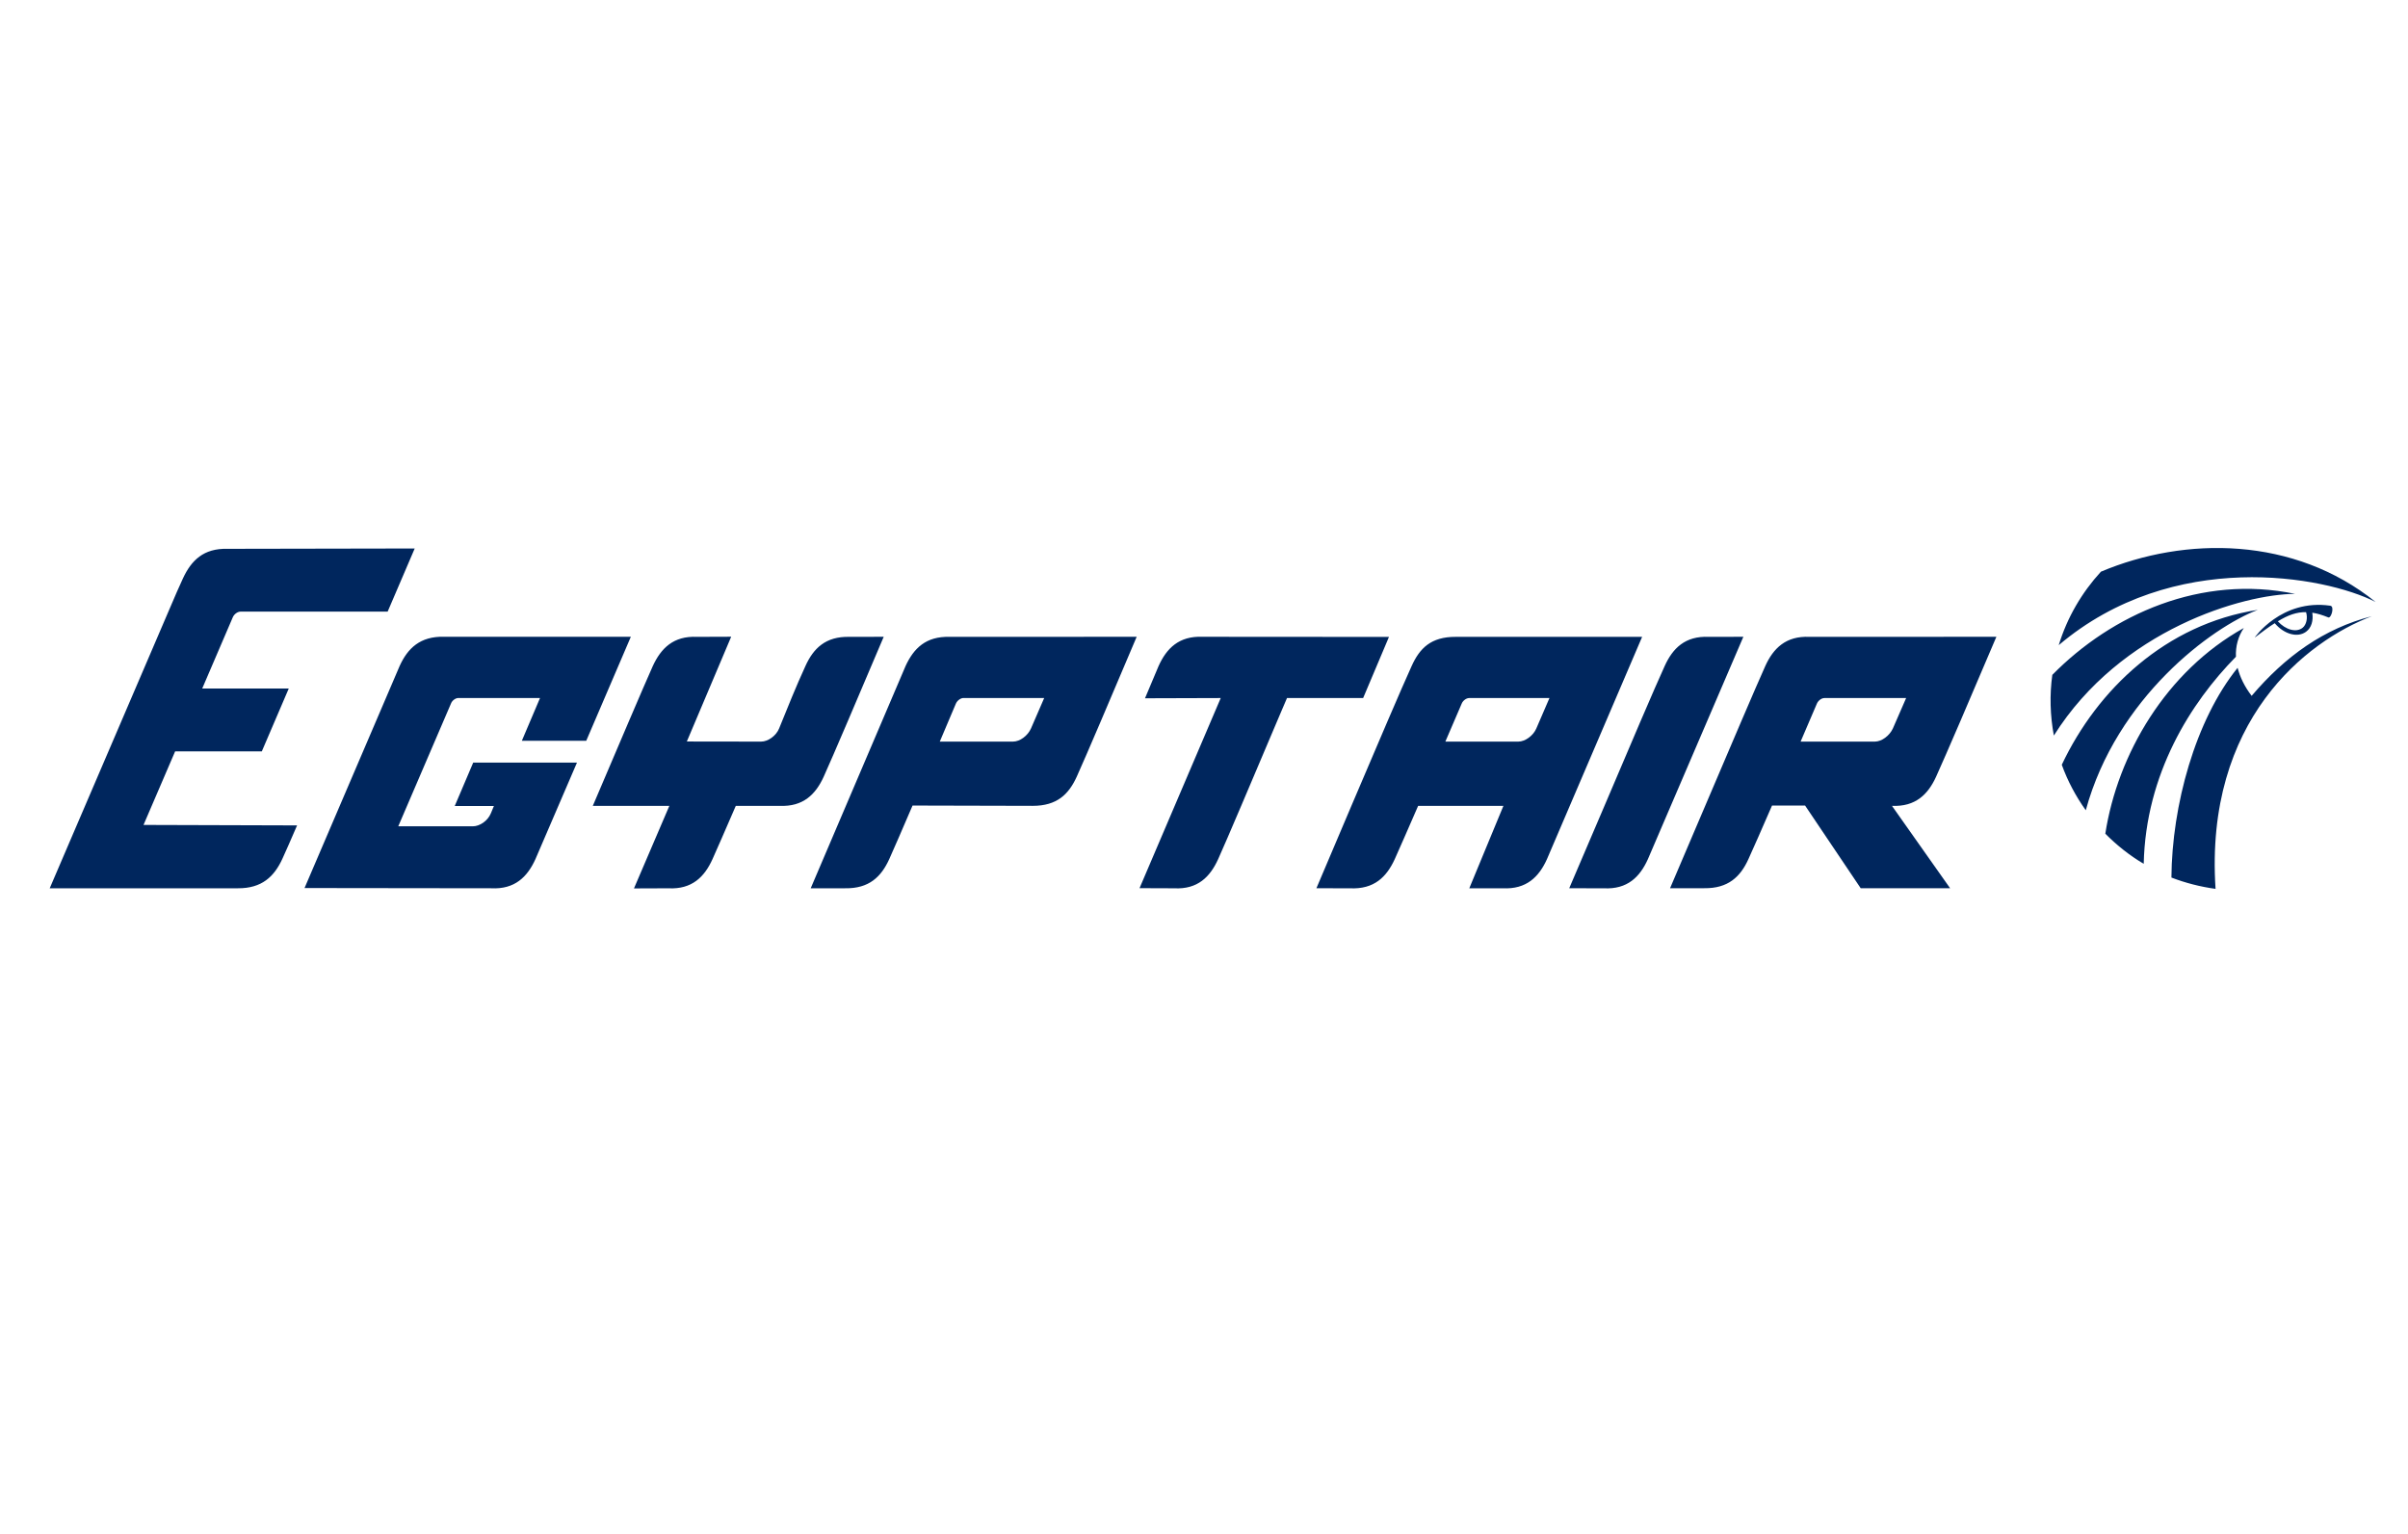 <svg width="113" height="72" viewBox="0 0 113 72" fill="none" xmlns="http://www.w3.org/2000/svg">
<g clip-path="url(#clip0_197_5760)">
<g clip-path="url(#clip1_197_5760)">
<path fill-rule="evenodd" clip-rule="evenodd" d="M106.746 29.252C107.18 29.766 107.812 29.949 108.217 29.653C108.471 29.467 108.564 29.129 108.509 28.759C108.75 28.796 108.983 28.868 109.262 28.981C109.4 29.027 109.564 28.451 109.35 28.431C107.053 28.1 105.777 29.954 105.808 29.925C106.163 29.658 106.456 29.432 106.746 29.252ZM108.057 29.464C107.754 29.709 107.248 29.556 106.892 29.164C107.371 28.867 107.778 28.727 108.216 28.733C108.305 29.015 108.228 29.328 108.057 29.464ZM96.61 30.282C97.006 28.985 97.695 27.81 98.59 26.834C102.549 25.164 107.654 25.176 111.479 28.255C109.079 27.032 101.981 25.73 96.61 30.282ZM96.381 34.526C96.207 33.59 96.177 32.625 96.309 31.677C99.111 28.83 103.303 26.956 107.704 27.876C105.295 27.882 99.521 29.532 96.381 34.526ZM97.879 38.033C97.414 37.381 97.029 36.662 96.753 35.897C98.42 32.368 101.634 29.294 105.954 28.625C103.804 29.435 99.323 32.733 97.879 38.033ZM100.598 40.546C99.934 40.154 99.334 39.675 98.796 39.133C99.372 35.402 101.651 31.502 105.295 29.478C105.028 29.873 104.904 30.335 104.926 30.826C102.802 32.981 100.691 36.325 100.598 40.546ZM103.969 41.722C103.25 41.623 102.556 41.444 101.898 41.191C101.922 37.814 103.017 33.804 105.004 31.346C105.115 31.777 105.324 32.219 105.663 32.662C107.236 30.811 109.05 29.502 111.304 28.924C108.231 30.09 103.449 33.811 103.969 41.722ZM18.689 38.786H22.186C22.516 38.786 22.893 38.525 23.035 38.175L23.178 37.831H21.34L22.207 35.794H27.073V35.801L25.127 40.325C24.75 41.158 24.158 41.752 23.053 41.694L14.291 41.683L18.753 31.262C19.134 30.422 19.72 29.865 20.828 29.888H29.604L27.511 34.77H24.489L25.342 32.763H21.51C21.375 32.763 21.214 32.883 21.163 33.023L18.689 38.786ZM19.461 25.745L10.673 25.761C9.555 25.73 8.977 26.304 8.586 27.147C8.436 27.464 8.197 28.016 7.901 28.711L2.333 41.694H11.169C12.286 41.7 12.87 41.146 13.253 40.306C13.396 39.989 13.647 39.432 13.941 38.743L6.735 38.721L8.218 35.269H12.286L13.55 32.319H9.489L10.927 28.968C10.989 28.828 11.147 28.709 11.285 28.709H18.191L19.461 25.745ZM84.497 34.81H87.979C88.306 34.81 88.675 34.527 88.828 34.191L89.449 32.765H85.615C85.479 32.765 85.322 32.884 85.262 33.024L84.497 34.81ZM84.707 37.811H83.156C82.663 38.942 82.259 39.868 82.048 40.325C81.671 41.158 81.094 41.706 79.975 41.691H78.371L80.019 37.826C81.161 35.144 82.412 32.208 82.839 31.263C83.214 30.431 83.808 29.841 84.916 29.893L93.684 29.89C92.549 32.569 91.287 35.509 90.855 36.457C90.477 37.285 89.89 37.875 88.784 37.825L91.513 41.693H87.318L84.707 37.811ZM39.858 29.893L41.47 29.89C40.333 32.569 39.084 35.509 38.654 36.457C38.277 37.285 37.691 37.875 36.586 37.825H34.529C34.042 38.959 33.638 39.869 33.435 40.327C33.06 41.159 32.471 41.753 31.364 41.695L29.75 41.701L31.41 37.827H27.818C28.961 35.144 30.209 32.208 30.634 31.263C31.017 30.431 31.601 29.841 32.705 29.893L34.312 29.887L32.231 34.805L35.715 34.81C36.046 34.81 36.426 34.533 36.562 34.191C36.961 33.209 37.35 32.231 37.796 31.263C38.17 30.431 38.746 29.866 39.858 29.893ZM73.639 41.693L75.261 41.695C76.372 41.753 76.956 41.159 77.331 40.327L81.81 29.89L80.189 29.893C79.079 29.842 78.493 30.431 78.118 31.263C77.683 32.208 76.43 35.144 75.292 37.827L73.639 41.693ZM44.101 34.81H47.533C47.87 34.81 48.233 34.527 48.382 34.191L49.001 32.763H45.213C45.079 32.763 44.918 32.885 44.858 33.023L44.101 34.81ZM42.823 37.811L48.462 37.825C49.602 37.825 50.15 37.285 50.528 36.457C50.958 35.509 52.207 32.569 53.341 29.89L44.564 29.893C43.451 29.861 42.876 30.431 42.495 31.263L38.044 41.694H39.659C40.782 41.713 41.35 41.158 41.73 40.325C41.939 39.868 42.335 38.942 42.823 37.811ZM53.475 41.689L55.101 41.695C56.203 41.753 56.786 41.159 57.164 40.327C57.58 39.406 58.769 36.595 59.88 33.972C59.913 33.901 60.36 32.835 60.395 32.765H63.968L65.18 29.896L56.44 29.89C55.326 29.842 54.743 30.432 54.368 31.264L53.731 32.776L57.285 32.765L53.475 41.689ZM67.826 34.81H71.247C71.576 34.81 71.953 34.527 72.096 34.191L72.711 32.765H68.945C68.809 32.765 68.651 32.884 68.594 33.024L67.826 34.81ZM70.551 37.825H66.549C66.058 38.954 65.658 39.869 65.451 40.327C65.069 41.159 64.488 41.753 63.341 41.695L61.775 41.693L63.416 37.827C64.558 35.144 65.81 32.208 66.244 31.263C66.619 30.431 67.147 29.887 68.314 29.893H77.06L72.595 40.325C72.22 41.158 71.63 41.752 70.52 41.694H68.95L70.551 37.825Z" fill="#00265D"/>
</g>
</g>
<defs>
<clipPath id="clip0_197_5760">
<rect width="112" height="74.667" fill="white" transform="translate(0.906 -3.611)"/>
</clipPath>
<clipPath id="clip1_197_5760">
<rect width="112" height="74.667" fill="white" transform="translate(0.906 -3.611)"/>
</clipPath>
</defs>
</svg>
